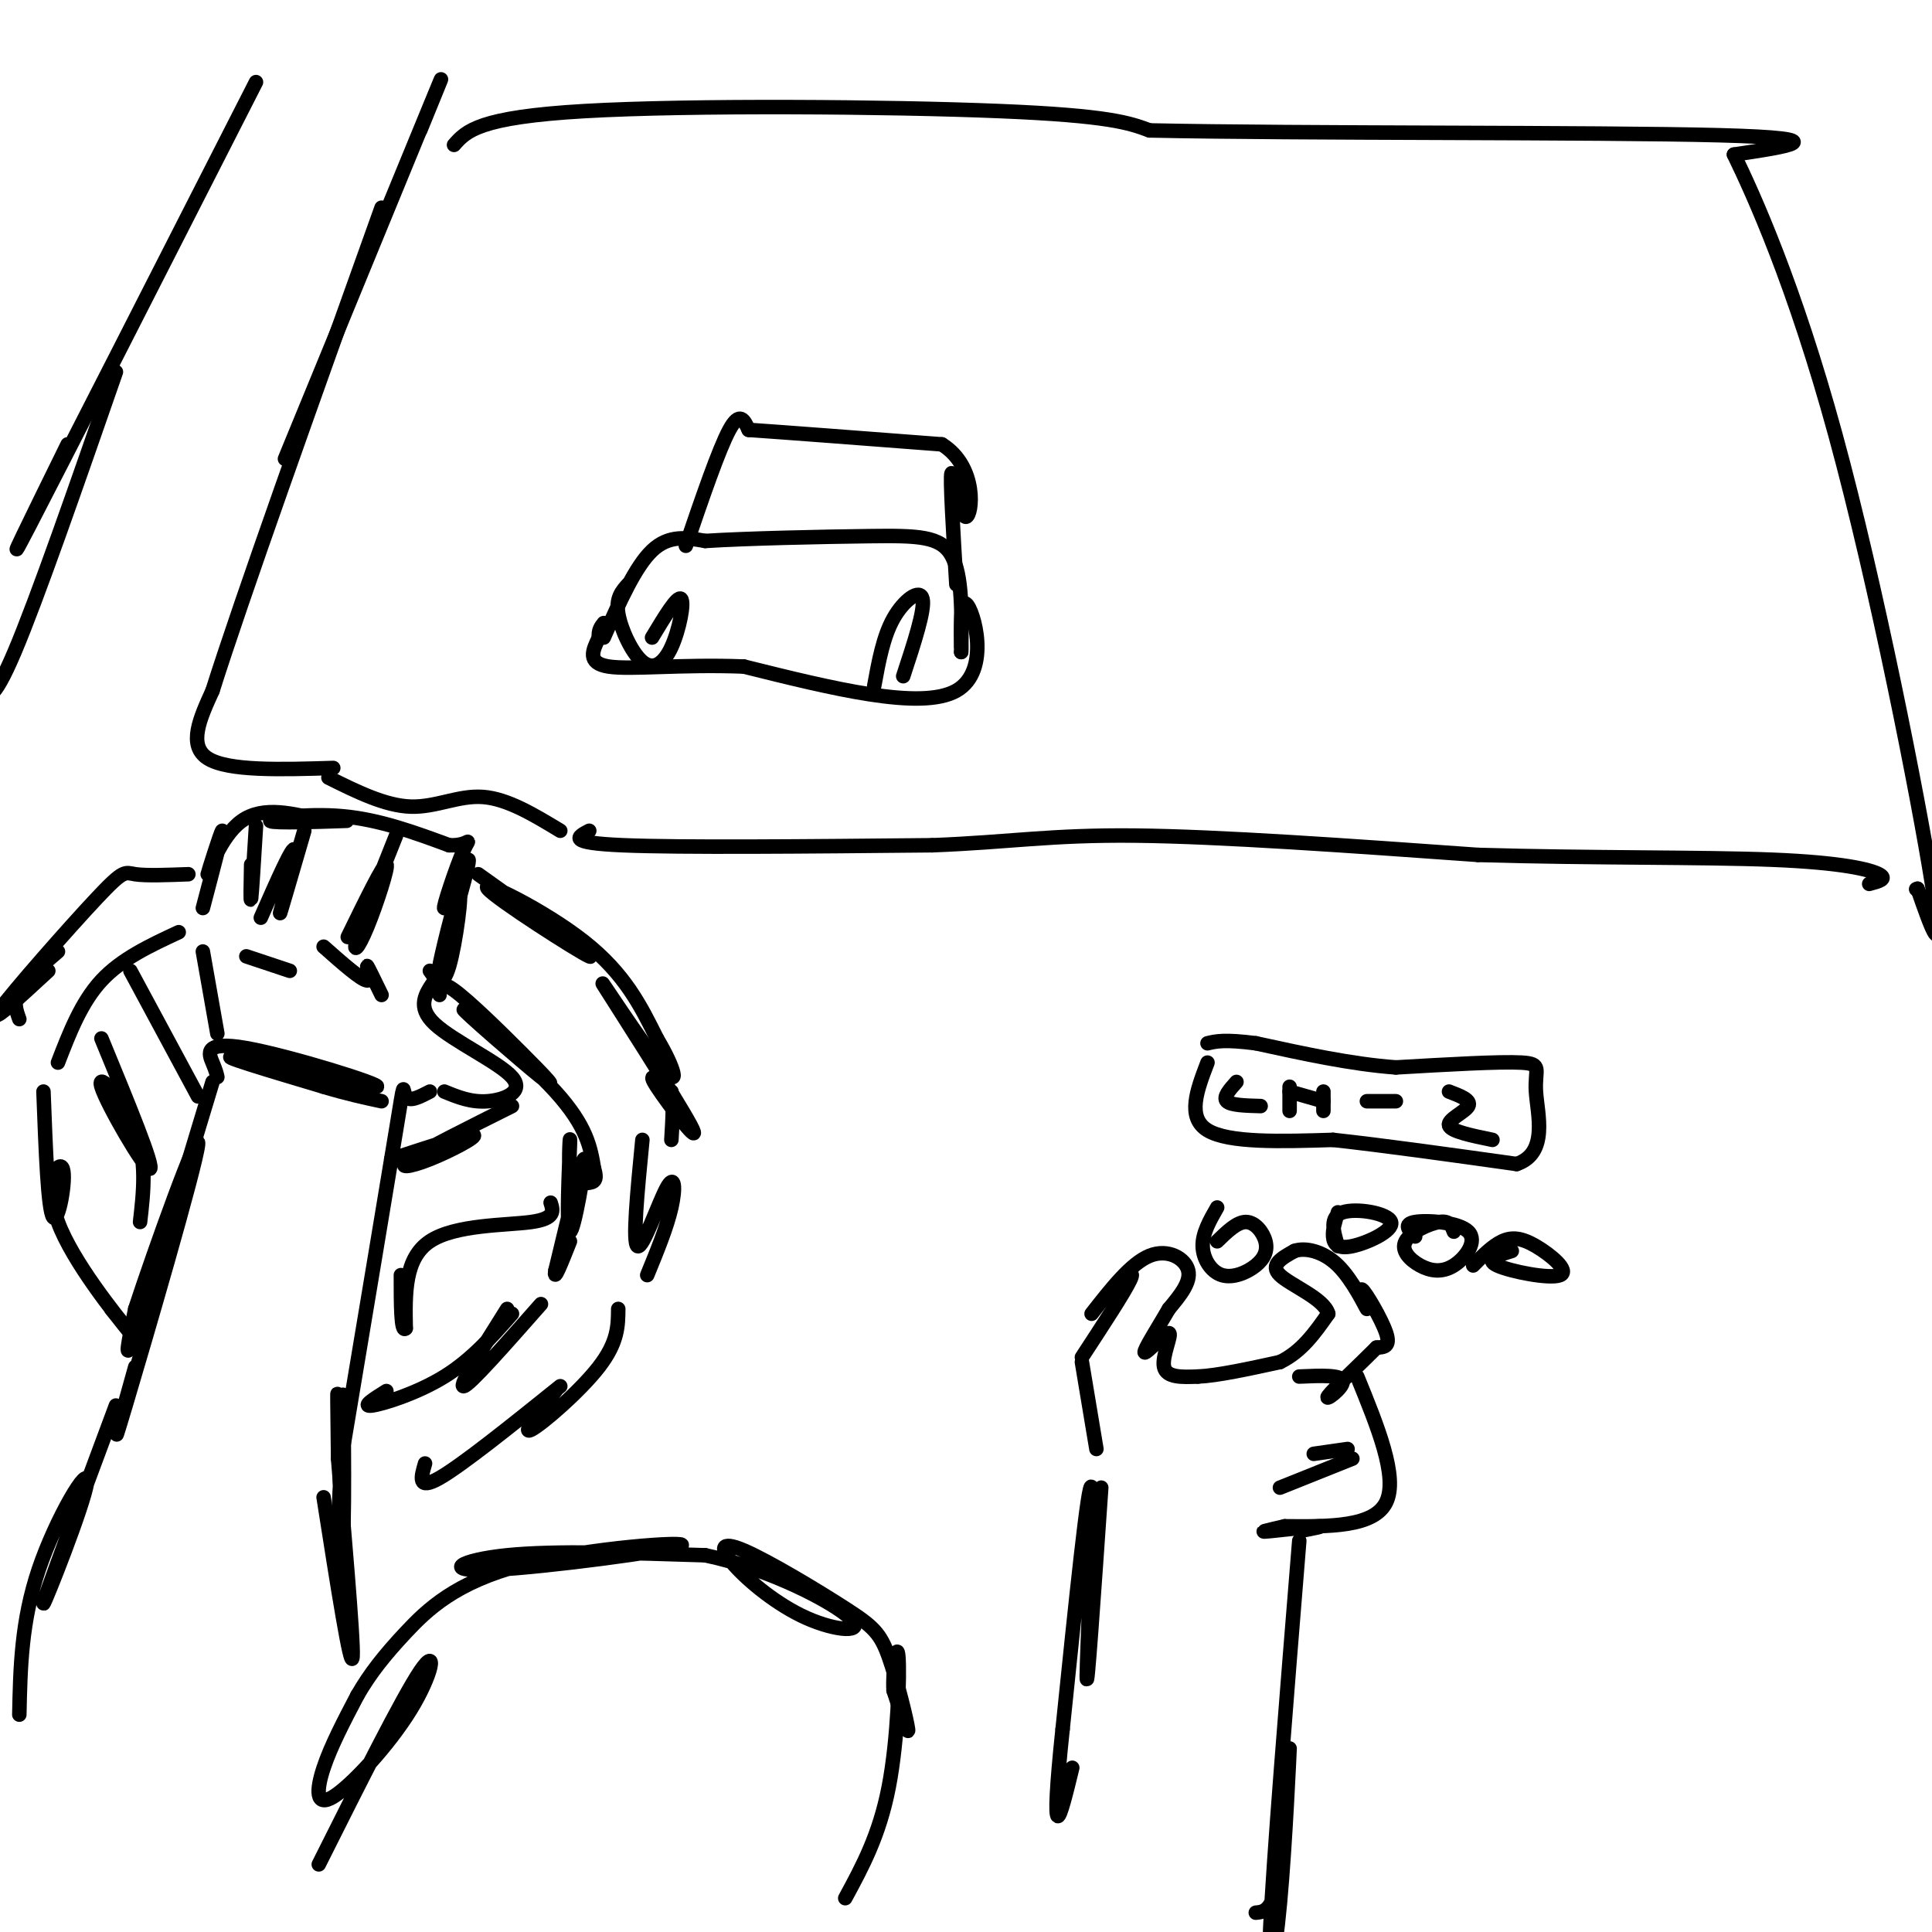 <svg viewBox='0 0 400 400' version='1.1' xmlns='http://www.w3.org/2000/svg' xmlns:xlink='http://www.w3.org/1999/xlink'><g fill='none' stroke='rgb(0,0,0)' stroke-width='3' stroke-linecap='round' stroke-linejoin='round'><path d='M42,188c2.137,-8.107 4.274,-16.214 4,-16c-0.274,0.214 -2.958,8.750 -3,9c-0.042,0.250 2.560,-7.786 7,-11c4.440,-3.214 10.720,-1.607 17,0'/><path d='M67,170c4.327,-0.035 6.644,-0.123 3,0c-3.644,0.123 -13.250,0.456 -14,0c-0.750,-0.456 7.357,-1.702 15,-1c7.643,0.702 14.821,3.351 22,6'/><path d='M93,175c4.424,0.198 4.485,-2.308 3,1c-1.485,3.308 -4.515,12.429 -4,12c0.515,-0.429 4.576,-10.408 5,-10c0.424,0.408 -2.788,11.204 -6,22'/><path d='M91,200c0.048,-0.869 3.167,-14.042 4,-15c0.833,-0.958 -0.619,10.298 -2,15c-1.381,4.702 -2.690,2.851 -4,1'/><path d='M82,173c-3.440,8.625 -6.881,17.250 -8,21c-1.119,3.750 0.083,2.625 2,-2c1.917,-4.625 4.548,-12.750 4,-13c-0.548,-0.250 -4.274,7.375 -8,15'/><path d='M63,172c-2.600,8.933 -5.200,17.867 -5,17c0.200,-0.867 3.200,-11.533 3,-13c-0.200,-1.467 -3.600,6.267 -7,14'/><path d='M53,171c-0.417,6.833 -0.833,13.667 -1,15c-0.167,1.333 -0.083,-2.833 0,-7'/><path d='M51,198c0.000,0.000 9.000,3.000 9,3'/><path d='M67,196c3.867,3.422 7.733,6.844 9,7c1.267,0.156 -0.067,-2.956 0,-3c0.067,-0.044 1.533,2.978 3,6'/><path d='M42,197c0.000,0.000 3.000,17.000 3,17'/><path d='M90,203c-1.905,2.720 -3.810,5.440 0,9c3.810,3.560 13.333,7.958 16,11c2.667,3.042 -1.524,4.726 -5,5c-3.476,0.274 -6.238,-0.863 -9,-2'/><path d='M99,181c12.601,8.976 25.202,17.952 23,17c-2.202,-0.952 -19.208,-11.833 -21,-14c-1.792,-2.167 11.631,4.381 20,11c8.369,6.619 11.685,13.310 15,20'/><path d='M136,215c3.600,5.991 5.100,10.967 1,6c-4.100,-4.967 -13.800,-19.878 -12,-17c1.800,2.878 15.100,23.544 18,29c2.900,5.456 -4.600,-4.298 -7,-8c-2.400,-3.702 0.300,-1.351 3,1'/><path d='M139,226c0.500,1.833 0.250,5.917 0,10'/><path d='M91,206c-0.029,-1.600 -0.058,-3.200 3,-1c3.058,2.200 9.203,8.200 14,13c4.797,4.800 8.244,8.400 4,5c-4.244,-3.400 -16.181,-13.800 -16,-14c0.181,-0.200 12.480,9.800 19,17c6.520,7.200 7.260,11.600 8,16'/><path d='M123,242c0.971,3.078 -0.600,2.772 -2,3c-1.400,0.228 -2.629,0.989 -3,-2c-0.371,-2.989 0.117,-9.729 0,-6c-0.117,3.729 -0.839,17.927 0,18c0.839,0.073 3.240,-13.979 3,-15c-0.240,-1.021 -3.120,10.990 -6,23'/><path d='M115,263c-0.500,2.833 1.250,-1.583 3,-6'/><path d='M133,236c-1.042,10.690 -2.083,21.381 -1,22c1.083,0.619 4.292,-8.833 6,-12c1.708,-3.167 1.917,-0.048 1,4c-0.917,4.048 -2.958,9.024 -5,14'/><path d='M224,281c4.417,-6.750 8.833,-13.500 10,-16c1.167,-2.500 -0.917,-0.750 -3,1'/><path d='M226,272c4.089,-5.222 8.178,-10.444 12,-12c3.822,-1.556 7.378,0.556 8,3c0.622,2.444 -1.689,5.222 -4,8'/><path d='M242,271c-2.093,3.624 -5.324,8.683 -5,9c0.324,0.317 4.203,-4.107 5,-4c0.797,0.107 -1.486,4.745 -1,7c0.486,2.255 3.743,2.128 7,2'/><path d='M248,285c4.000,-0.167 10.500,-1.583 17,-3'/><path d='M265,282c4.500,-2.167 7.250,-6.083 10,-10'/><path d='M275,272c-0.800,-3.111 -7.800,-5.889 -10,-8c-2.200,-2.111 0.400,-3.556 3,-5'/><path d='M268,259c2.099,-0.741 5.847,-0.094 9,3c3.153,3.094 5.711,8.633 6,9c0.289,0.367 -1.691,-4.440 -1,-4c0.691,0.440 4.055,6.126 5,9c0.945,2.874 -0.527,2.937 -2,3'/><path d='M285,279c-2.857,2.893 -9.000,8.625 -10,10c-1.000,1.375 3.143,-1.607 3,-3c-0.143,-1.393 -4.571,-1.196 -9,-1'/><path d='M252,250c-1.531,2.671 -3.062,5.343 -3,8c0.062,2.657 1.715,5.300 4,6c2.285,0.700 5.200,-0.544 7,-2c1.800,-1.456 2.485,-3.123 2,-5c-0.485,-1.877 -2.138,-3.965 -4,-4c-1.862,-0.035 -3.931,1.982 -6,4'/><path d='M277,251c-0.555,1.762 -1.110,3.525 -1,5c0.110,1.475 0.885,2.663 4,2c3.115,-0.663 8.569,-3.179 8,-5c-0.569,-1.821 -7.163,-2.949 -10,-2c-2.837,0.949 -1.919,3.974 -1,7'/><path d='M301,255c-0.428,-1.160 -0.857,-2.321 -3,-2c-2.143,0.321 -6.002,2.122 -7,4c-0.998,1.878 0.865,3.832 3,5c2.135,1.168 4.541,1.550 7,0c2.459,-1.550 4.970,-5.033 3,-7c-1.970,-1.967 -8.420,-2.419 -11,-2c-2.580,0.419 -1.290,1.710 0,3'/><path d='M313,259c-2.845,0.876 -5.691,1.751 -3,3c2.691,1.249 10.917,2.871 13,2c2.083,-0.871 -1.978,-4.234 -5,-6c-3.022,-1.766 -5.006,-1.933 -7,-1c-1.994,0.933 -3.997,2.967 -6,5'/><path d='M250,220c-2.167,5.667 -4.333,11.333 0,14c4.333,2.667 15.167,2.333 26,2'/><path d='M276,236c10.667,1.167 24.333,3.083 38,5'/><path d='M314,241c6.655,-2.250 4.292,-10.375 4,-15c-0.292,-4.625 1.488,-5.750 -3,-6c-4.488,-0.250 -15.244,0.375 -26,1'/><path d='M289,221c-9.167,-0.667 -19.083,-2.833 -29,-5'/><path d='M260,216c-6.500,-0.833 -8.250,-0.417 -10,0'/><path d='M256,224c-1.417,1.583 -2.833,3.167 -2,4c0.833,0.833 3.917,0.917 7,1'/><path d='M267,225c0.000,0.000 0.000,5.000 0,5'/><path d='M267,226c0.000,0.000 7.000,2.000 7,2'/><path d='M274,226c0.000,0.000 0.000,4.000 0,4'/><path d='M283,228c0.000,0.000 6.000,0.000 6,0'/><path d='M300,226c2.333,0.889 4.667,1.778 4,3c-0.667,1.222 -4.333,2.778 -4,4c0.333,1.222 4.667,2.111 9,3'/><path d='M122,172c-2.417,1.250 -4.833,2.500 7,3c11.833,0.500 37.917,0.250 64,0'/><path d='M193,175c16.133,-0.622 24.467,-2.178 42,-2c17.533,0.178 44.267,2.089 71,4'/><path d='M306,177c23.452,0.690 46.583,0.417 61,1c14.417,0.583 20.119,2.024 22,3c1.881,0.976 -0.060,1.488 -2,2'/><path d='M116,172c-5.467,-3.311 -10.933,-6.622 -16,-7c-5.067,-0.378 -9.733,2.178 -15,2c-5.267,-0.178 -11.133,-3.089 -17,-6'/><path d='M69,159c-10.917,0.333 -21.833,0.667 -26,-2c-4.167,-2.667 -1.583,-8.333 1,-14'/><path d='M44,143c6.000,-19.000 20.500,-59.500 35,-100'/><path d='M59,95c12.667,-30.833 25.333,-61.667 30,-73c4.667,-11.333 1.333,-3.167 -2,5'/><path d='M94,30c2.533,-2.867 5.067,-5.733 27,-7c21.933,-1.267 63.267,-0.933 86,0c22.733,0.933 26.867,2.467 31,4'/><path d='M238,27c30.911,0.667 92.689,0.333 118,1c25.311,0.667 14.156,2.333 3,4'/><path d='M359,32c3.988,8.214 12.458,26.750 21,58c8.542,31.250 17.155,75.214 20,93c2.845,17.786 -0.077,9.393 -3,1'/><path d='M397,184c-0.500,0.167 -0.250,0.083 0,0'/><path d='M53,17c-20.250,39.750 -40.500,79.500 -47,92c-6.500,12.500 0.750,-2.250 8,-17'/><path d='M24,77c-8.167,23.500 -16.333,47.000 -21,58c-4.667,11.000 -5.833,9.500 -7,8'/><path d='M39,181c-4.399,0.167 -8.798,0.333 -11,0c-2.202,-0.333 -2.208,-1.167 -8,5c-5.792,6.167 -17.369,19.333 -20,23c-2.631,3.667 3.685,-2.167 10,-8'/><path d='M12,197c-3.333,2.833 -6.667,5.667 -8,8c-1.333,2.333 -0.667,4.167 0,6'/><path d='M37,193c-5.917,2.750 -11.833,5.500 -16,10c-4.167,4.500 -6.583,10.750 -9,17'/><path d='M44,224c-6.667,22.083 -13.333,44.167 -16,52c-2.667,7.833 -1.333,1.417 0,-5'/><path d='M28,271c3.857,-11.774 13.500,-38.708 13,-34c-0.500,4.708 -11.143,41.060 -15,54c-3.857,12.940 -0.929,2.470 2,-8'/><path d='M89,226c-2.133,1.111 -4.267,2.222 -5,1c-0.733,-1.222 -0.067,-4.778 -2,7c-1.933,11.778 -6.467,38.889 -11,66'/><path d='M71,300c-1.697,17.068 -0.441,26.739 0,19c0.441,-7.739 0.067,-32.889 0,-30c-0.067,2.889 0.174,33.816 0,36c-0.174,2.184 -0.764,-24.376 -1,-33c-0.236,-8.624 -0.118,0.688 0,10'/><path d='M70,302c0.933,12.133 3.267,37.467 3,41c-0.267,3.533 -3.133,-14.733 -6,-33'/><path d='M45,223c-0.137,-0.628 -0.274,-1.257 -1,-3c-0.726,-1.743 -2.040,-4.601 7,-3c9.040,1.601 28.434,7.662 27,8c-1.434,0.338 -23.695,-5.046 -29,-6c-5.305,-0.954 6.348,2.523 18,6'/><path d='M67,225c5.000,1.500 8.500,2.250 12,3'/><path d='M24,291c-7.631,20.512 -15.262,41.024 -15,41c0.262,-0.024 8.417,-20.583 9,-25c0.583,-4.417 -6.405,7.310 -10,18c-3.595,10.690 -3.798,20.345 -4,30'/><path d='M112,270c-7.417,8.417 -14.833,16.833 -16,17c-1.167,0.167 3.917,-7.917 9,-16'/><path d='M106,272c-4.178,4.756 -8.356,9.511 -14,13c-5.644,3.489 -12.756,5.711 -15,6c-2.244,0.289 0.378,-1.356 3,-3'/><path d='M128,271c-0.022,3.444 -0.044,6.889 -4,12c-3.956,5.111 -11.844,11.889 -14,13c-2.156,1.111 1.422,-3.444 5,-8'/><path d='M116,287c-10.167,8.167 -20.333,16.333 -25,19c-4.667,2.667 -3.833,-0.167 -3,-3'/><path d='M9,226c0.463,12.263 0.925,24.526 2,26c1.075,1.474 2.762,-7.842 2,-10c-0.762,-2.158 -3.974,2.842 -1,11c2.974,8.158 12.136,19.474 15,23c2.864,3.526 -0.568,-0.737 -4,-5'/><path d='M27,201c0.000,0.000 14.000,26.000 14,26'/><path d='M106,229c-8.958,4.470 -17.917,8.940 -21,11c-3.083,2.060 -0.292,1.708 4,0c4.292,-1.708 10.083,-4.774 9,-5c-1.083,-0.226 -9.042,2.387 -17,5'/><path d='M114,249c0.533,1.644 1.067,3.289 -4,4c-5.067,0.711 -15.733,0.489 -21,4c-5.267,3.511 -5.133,10.756 -5,18'/><path d='M84,275c-1.000,1.167 -1.000,-4.917 -1,-11'/><path d='M21,215c5.560,13.488 11.119,26.976 10,27c-1.119,0.024 -8.917,-13.417 -10,-17c-1.083,-3.583 4.548,2.690 7,9c2.452,6.310 1.726,12.655 1,19'/><path d='M281,285c4.250,10.417 8.500,20.833 6,26c-2.500,5.167 -11.750,5.083 -21,5'/><path d='M266,316c-4.571,1.071 -5.500,1.250 -3,1c2.500,-0.250 8.429,-0.929 10,-1c1.571,-0.071 -1.214,0.464 -4,1'/><path d='M224,282c0.000,0.000 3.000,18.000 3,18'/><path d='M279,300c0.000,0.000 -7.000,1.000 -7,1'/><path d='M280,302c0.000,0.000 -15.000,6.000 -15,6'/><path d='M228,308c-1.511,21.911 -3.022,43.822 -3,39c0.022,-4.822 1.578,-36.378 1,-39c-0.578,-2.622 -3.289,23.689 -6,50'/><path d='M220,358c-1.289,12.222 -1.511,17.778 -1,18c0.511,0.222 1.756,-4.889 3,-10'/><path d='M269,319c-2.694,33.223 -5.388,66.447 -6,80c-0.612,13.553 0.856,7.437 2,-5c1.144,-12.437 1.962,-31.195 2,-32c0.038,-0.805 -0.703,16.341 -2,25c-1.297,8.659 -3.148,8.829 -5,9'/><path d='M125,132c3.250,-7.333 6.500,-14.667 10,-18c3.500,-3.333 7.250,-2.667 11,-2'/><path d='M146,112c8.405,-0.536 23.917,-0.875 34,-1c10.083,-0.125 14.738,-0.036 17,4c2.262,4.036 2.131,12.018 2,20'/><path d='M199,135c0.131,-0.298 -0.542,-11.042 1,-10c1.542,1.042 5.298,13.869 -2,18c-7.298,4.131 -25.649,-0.435 -44,-5'/><path d='M154,138c-12.978,-0.511 -23.422,0.711 -28,0c-4.578,-0.711 -3.289,-3.356 -2,-6'/><path d='M124,132c-0.167,-1.500 0.417,-2.250 1,-3'/><path d='M130,121c-1.255,1.405 -2.510,2.810 -2,6c0.510,3.190 2.786,8.164 5,10c2.214,1.836 4.365,0.533 6,-3c1.635,-3.533 2.753,-9.295 2,-10c-0.753,-0.705 -3.376,3.648 -6,8'/><path d='M181,142c0.933,-5.111 1.867,-10.222 4,-14c2.133,-3.778 5.467,-6.222 6,-4c0.533,2.222 -1.733,9.111 -4,16'/><path d='M142,113c3.417,-10.000 6.833,-20.000 9,-24c2.167,-4.000 3.083,-2.000 4,0'/><path d='M155,89c7.333,0.500 23.667,1.750 40,3'/><path d='M195,92c7.512,4.667 6.292,14.833 5,15c-1.292,0.167 -2.655,-9.667 -3,-9c-0.345,0.667 0.327,11.833 1,23'/><path d='M66,386c8.644,-17.242 17.289,-34.485 21,-40c3.711,-5.515 2.490,0.697 -2,8c-4.490,7.303 -12.247,15.697 -16,18c-3.753,2.303 -3.501,-1.485 -2,-6c1.501,-4.515 4.250,-9.758 7,-15'/><path d='M74,351c2.592,-4.506 5.571,-8.269 10,-13c4.429,-4.731 10.308,-10.428 24,-14c13.692,-3.572 35.196,-5.019 33,-4c-2.196,1.019 -28.091,4.505 -39,5c-10.909,0.495 -6.831,-2.001 3,-3c9.831,-0.999 25.416,-0.499 41,0'/><path d='M146,322c13.453,2.791 26.587,9.768 30,13c3.413,3.232 -2.893,2.718 -9,0c-6.107,-2.718 -12.015,-7.641 -15,-11c-2.985,-3.359 -3.046,-5.154 2,-3c5.046,2.154 15.198,8.258 21,12c5.802,3.742 7.254,5.123 9,10c1.746,4.877 3.784,13.251 4,15c0.216,1.749 -1.392,-3.125 -3,-8'/><path d='M185,350c-0.226,-4.155 0.708,-10.542 1,-7c0.292,3.542 -0.060,17.012 -2,27c-1.940,9.988 -5.470,16.494 -9,23'/></g>
</svg>